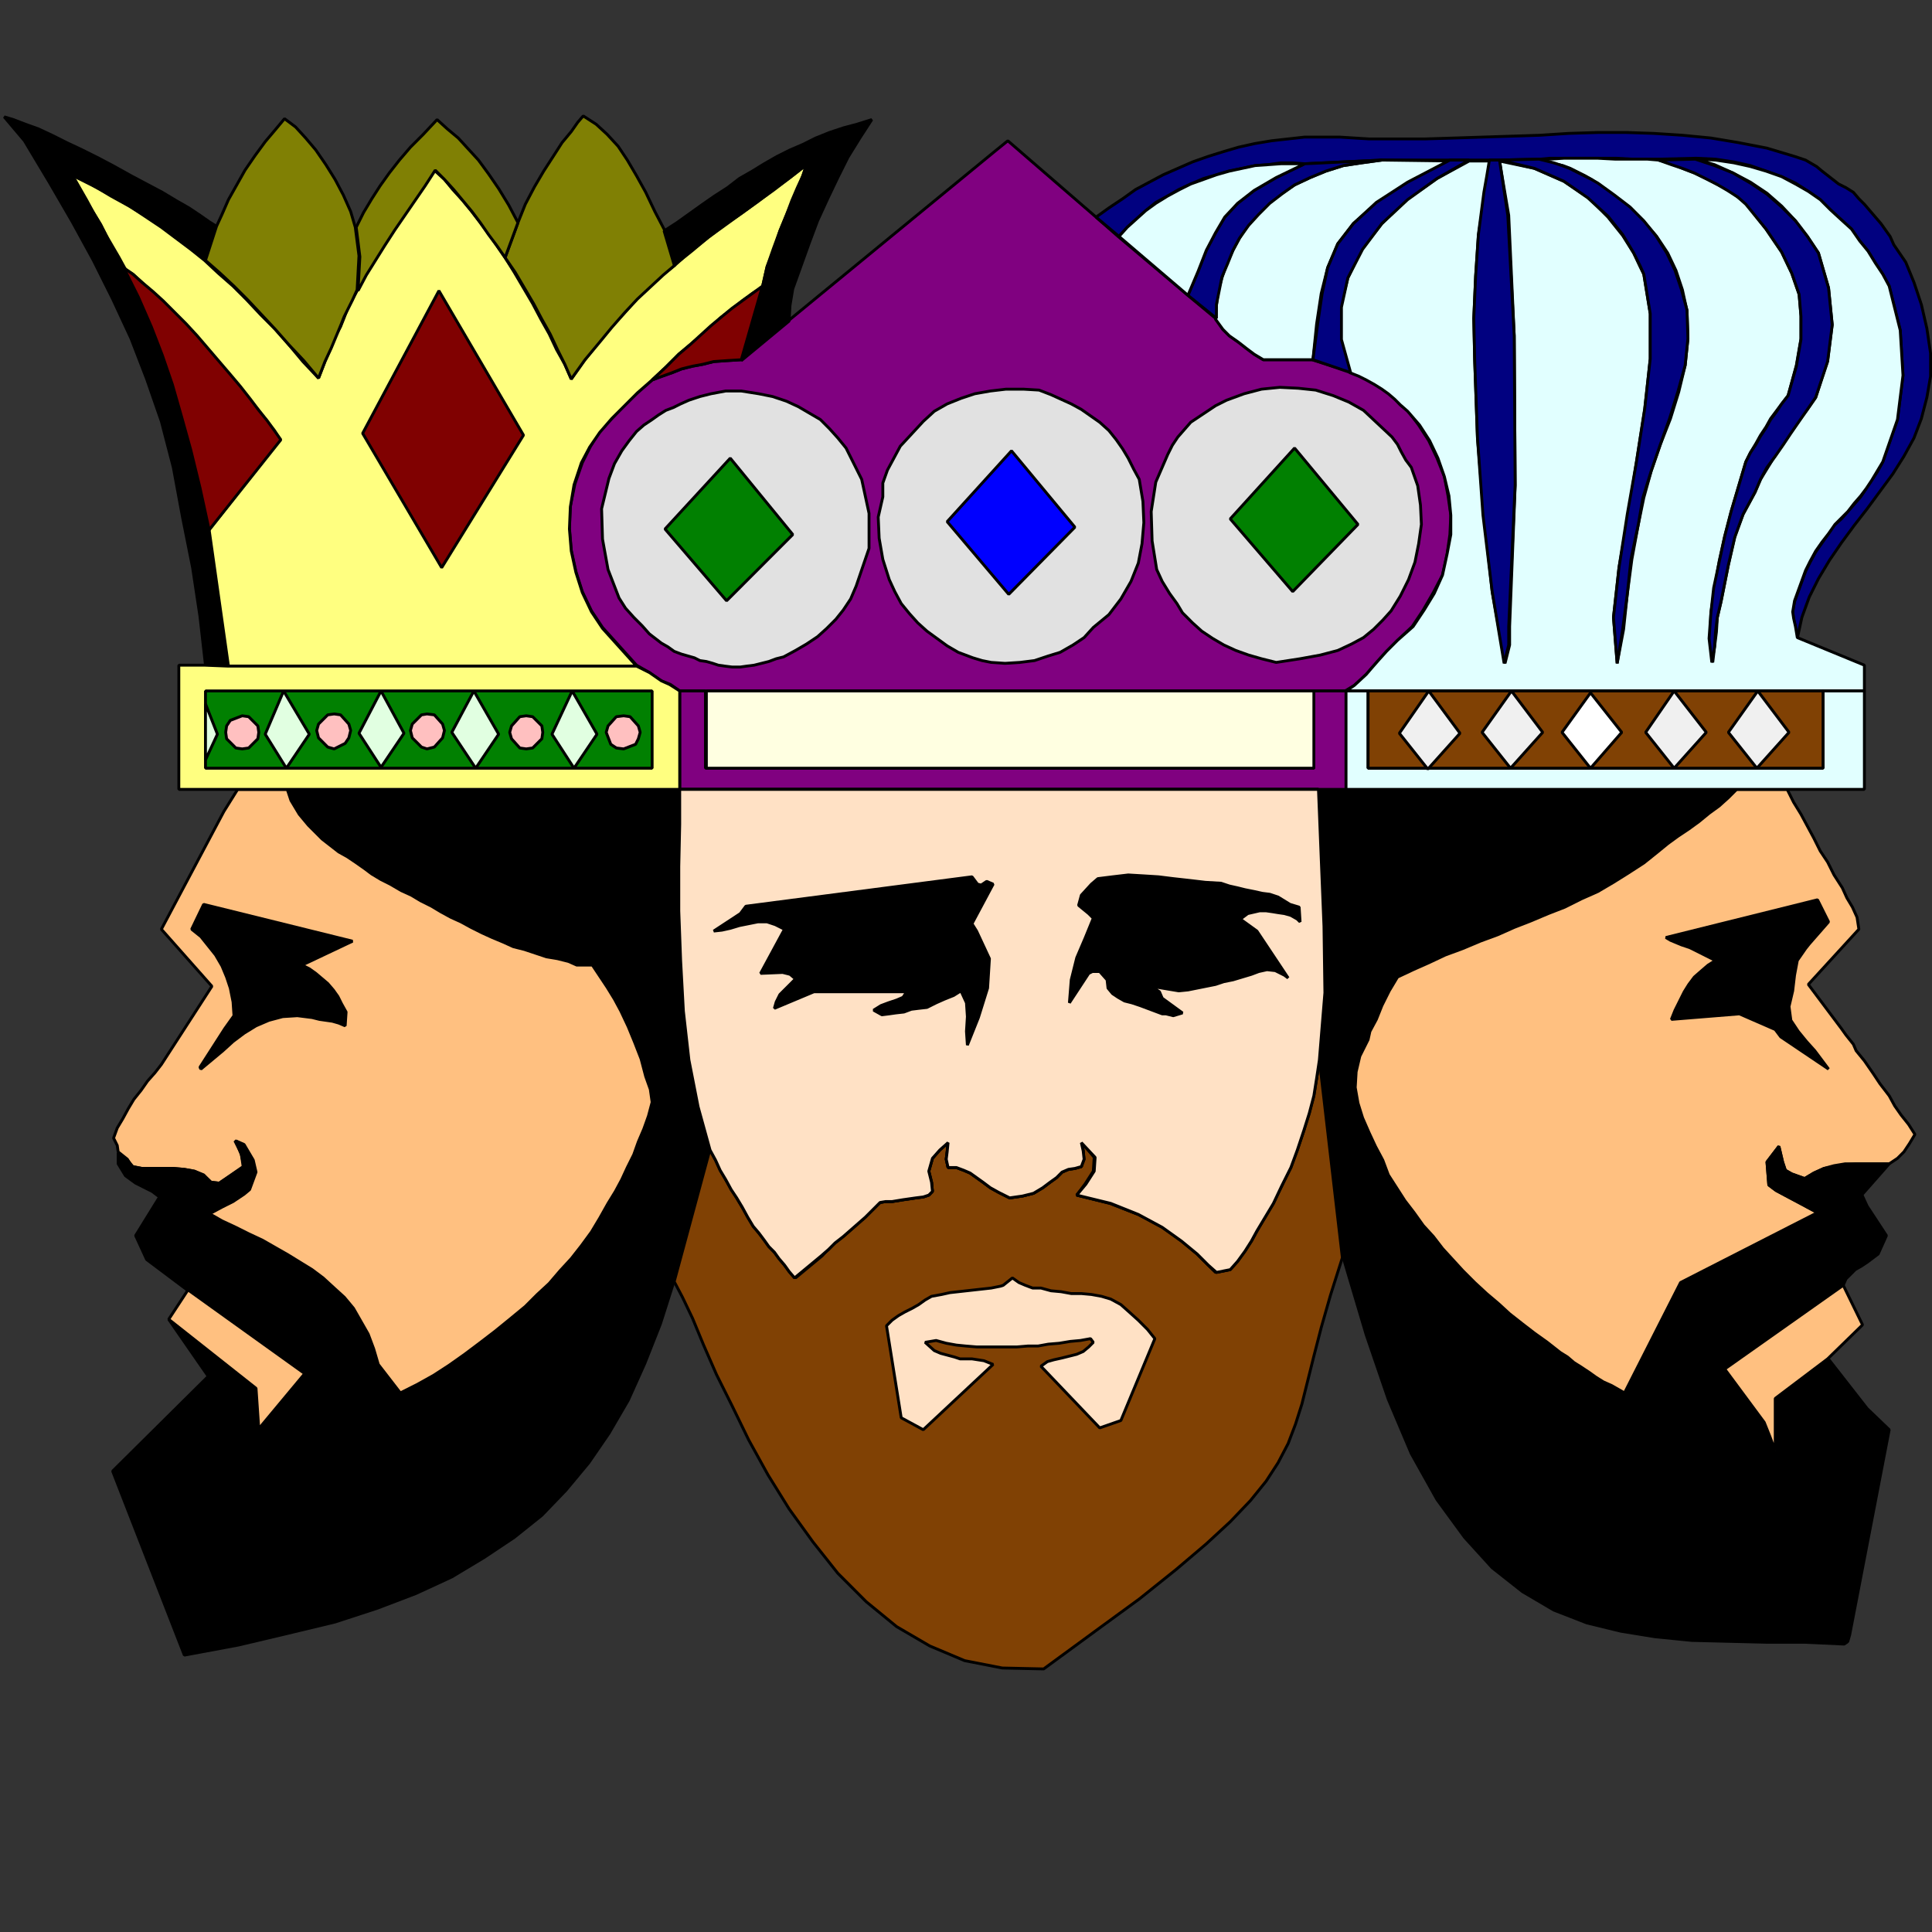 <?xml version="1.0" standalone="no"?>
<!DOCTYPE svg PUBLIC "-//W3C//DTD SVG 1.1//EN" "http://www.w3.org/Graphics/SVG/1.1/DTD/svg11.dtd">
<!--Generator: Xara Designer (www.xara.com), SVG filter version: 6.1.0.16-->
<svg stroke-width="0.501" stroke-linejoin="bevel" fill-rule="evenodd" xmlns:xlink="http://www.w3.org/1999/xlink" xmlns="http://www.w3.org/2000/svg" version="1.1" overflow="visible" width="720pt" height="720pt" viewBox="0 0 720 720">
 <rect x="0" y="0" width="720" height="720" fill="#333333" stroke="none"/>
 <defs>
	</defs>
 <g id="Document" fill="none" stroke="black" font-family="Times New Roman" font-size="16" transform="scale(1 -1)">
  <g id="Spread" transform="translate(0 -720)">
   <g id="Layer 1">
    <path d="M 408.467,639.084 L 375.585,667.54 L 370.104,663.086 L 294.068,600.682 L 276.258,585.939 L 270.777,585.596 L 265.984,585.253 L 261.873,584.225 L 258.105,583.539 L 253.994,582.512 L 250.569,581.139 L 246.46,579.769 L 243.033,578.396 L 237.897,573.939 L 232.759,569.139 L 227.964,563.996 L 223.512,559.196 L 220.087,553.71 L 217.003,547.54 L 214.262,539.651 L 212.551,531.424 L 212.208,523.194 L 212.894,514.965 L 214.605,507.079 L 217.003,499.538 L 220.43,492.336 L 224.539,486.165 L 237.211,472.106 L 242.006,469.366 L 246.46,466.279 L 249.885,464.906 L 253.31,462.506 L 501.286,462.506 L 504.711,464.563 L 509.163,468.679 L 511.217,471.079 L 513.617,473.82 L 516.698,477.249 L 520.807,481.365 L 526.289,486.508 L 530.4,492.679 L 534.165,499.195 L 537.59,505.708 L 539.304,513.594 L 540.331,520.794 L 540.674,527.994 L 539.647,535.194 L 538.276,542.394 L 535.536,549.253 L 532.454,555.767 L 528.686,561.596 L 524.575,567.082 L 521.837,569.139 L 519.78,571.539 L 517.382,573.596 L 514.985,575.31 L 512.244,577.026 L 509.163,578.739 L 506.422,580.112 L 502.997,581.482 L 488.955,585.939 L 470.802,585.939 L 467.377,587.996 L 464.636,590.053 L 461.554,592.455 L 458.13,594.855 L 455.732,597.255 L 452.991,601.368 L 442.717,609.941 L 416.687,631.884 L 408.467,639.084 Z" stroke="#000000" fill="#800180" stroke-width="1.068" stroke-linejoin="miter" marker-start="none" marker-end="none" stroke-miterlimit="79.84"/>
    <path d="M 59.45,273.929 L 50.544,259.53 L 54.655,250.614 L 69.724,239.3 L 113.567,208.098 L 96.441,187.526 L 95.414,202.612 L 62.875,228.328 L 77.604,207.069 L 41.981,171.753 L 68.697,103.182 L 88.905,106.952 L 107.742,111.409 L 124.868,115.525 L 140.624,120.668 L 155.01,126.154 L 168.368,132.324 L 180.356,139.524 L 191.657,147.07 L 201.934,155.297 L 210.84,164.556 L 219.401,174.84 L 226.936,185.812 L 234.129,198.155 L 240.295,211.871 L 246.117,226.614 L 251.253,242.73 L 264.611,291.759 L 260.159,307.874 L 256.734,325.017 L 254.68,343.531 L 253.653,362.046 L 252.966,380.56 L 252.966,397.362 L 253.31,412.791 L 253.31,425.818 L 107.058,425.818 L 108.429,421.705 L 111.51,416.562 L 114.937,412.448 L 117.676,410.048 L 120.416,407.305 L 123.5,404.905 L 126.239,402.505 L 129.32,400.791 L 132.404,398.732 L 135.829,396.675 L 138.57,394.619 L 141.995,392.219 L 145.419,390.505 L 149.53,388.105 L 153.298,386.389 L 157.066,384.332 L 160.832,382.276 L 164.257,380.219 L 168.025,378.16 L 171.792,376.446 L 175.56,374.389 L 179.669,372.333 L 183.437,370.619 L 187.548,369.246 L 191.316,367.533 L 195.425,366.16 L 199.536,364.79 L 203.647,363.76 L 207.756,362.73 L 211.867,362.046 L 214.949,360.333 L 220.43,360.333 L 223.168,356.219 L 225.909,352.103 L 228.991,347.644 L 231.388,343.187 L 234.129,337.36 L 236.527,331.531 L 238.924,325.361 L 240.638,318.845 L 242.349,314.045 L 243.033,309.245 L 241.665,304.445 L 239.951,299.643 L 237.897,294.502 L 236.183,289.702 L 233.786,285.243 L 231.732,280.443 L 229.334,275.986 L 226.593,271.529 L 223.512,266.043 L 220.087,260.9 L 216.662,256.1 L 212.894,251.3 L 208.783,246.5 L 204.672,242.043 L 200.22,237.584 L 195.768,233.471 L 189.946,228.671 L 184.464,224.214 L 178.642,219.755 L 173.163,215.298 L 167.341,211.528 L 161.518,207.755 L 155.353,204.326 L 149.187,201.242 L 140.967,211.871 L 139.254,217.698 L 137.199,222.841 L 134.459,227.984 L 131.72,232.441 L 128.293,236.557 L 124.868,240.327 L 120.76,243.757 L 116.305,246.843 L 111.853,249.584 L 107.401,252.67 L 102.606,255.414 L 97.811,257.814 L 93.016,260.216 L 87.878,262.614 L 83.083,265.013 L 77.944,267.757 L 68.356,268.786 L 59.45,273.929 Z" stroke="#000000" fill="#000000" stroke-width="1.068" stroke-linejoin="miter" marker-start="none" marker-end="none" stroke-miterlimit="79.84"/>
    <path d="M 500.599,251.3 L 509.163,222.498 L 517.382,198.498 L 525.945,178.269 L 535.536,161.126 L 545.81,147.07 L 556.087,135.754 L 567.39,126.838 L 579.035,119.981 L 591.364,115.181 L 604.038,112.095 L 616.71,110.038 L 630.411,108.665 L 644.112,108.325 L 658.155,107.981 L 672.54,107.981 L 687.266,107.295 L 688.293,107.981 L 688.637,108.325 L 689.323,110.725 L 704.049,187.183 L 695.829,195.069 L 681.103,213.928 L 661.579,199.185 L 661.579,179.642 L 659.523,185.126 L 657.468,190.269 L 642.742,210.155 L 686.925,241.014 L 687.953,243.414 L 691.377,246.843 L 693.775,248.214 L 695.829,249.584 L 699.94,252.67 L 703.022,259.53 L 695.829,270.5 L 693.775,274.959 L 677.335,268.1 L 626.3,242.387 L 605.408,201.242 L 600.613,203.642 L 597.532,205.355 L 594.791,207.069 L 592.393,208.785 L 589.309,210.498 L 586.569,212.555 L 584.173,214.612 L 581.433,216.328 L 576.637,220.098 L 571.842,223.528 L 567.39,226.957 L 562.593,230.728 L 558.484,234.155 L 554.03,238.271 L 549.578,242.387 L 545.126,246.843 L 541.358,250.957 L 537.933,255.07 L 534.165,259.186 L 530.4,263.643 L 526.973,268.1 L 523.548,272.559 L 520.464,277.359 L 517.382,282.5 L 515.328,287.645 L 512.587,292.788 L 510.19,297.929 L 507.792,303.758 L 506.081,308.902 L 505.054,314.729 L 505.397,320.561 L 506.765,326.731 L 509.849,332.901 L 510.533,335.644 L 512.93,340.104 L 514.985,345.244 L 517.726,350.731 L 520.807,355.876 L 526.632,358.96 L 532.795,361.703 L 538.963,364.446 L 545.126,366.846 L 551.635,369.246 L 558.141,371.646 L 564.306,374.389 L 570.472,376.789 L 576.981,379.533 L 583.144,381.932 L 589.309,385.019 L 595.475,387.762 L 601.297,391.189 L 606.779,394.619 L 612.258,398.389 L 617.396,402.505 L 621.505,405.591 L 625.273,408.332 L 629.381,411.075 L 633.149,413.818 L 636.917,416.905 L 640.685,419.648 L 644.112,422.734 L 646.851,425.818 L 491.352,425.818 L 492.723,400.105 L 493.75,374.733 L 493.75,350.047 L 492.039,325.361 L 500.599,251.3 Z" stroke="#000000" fill="#000000" stroke-width="1.068" stroke-linejoin="miter" marker-start="none" marker-end="none" stroke-miterlimit="79.84"/>
    <path d="M 669.799,482.049 L 671.51,489.936 L 674.251,497.479 L 677.678,504.335 L 681.787,511.195 L 686.239,517.708 L 691.034,524.222 L 695.829,530.394 L 700.624,536.908 L 705.42,543.424 L 709.531,549.94 L 713.296,556.794 L 716.037,563.996 L 718.091,571.88 L 719.464,579.769 L 719.464,588.339 L 718.091,597.598 L 716.037,606.511 L 713.296,614.741 L 710.215,622.284 L 705.763,628.798 L 704.392,631.884 L 702.681,634.284 L 700.968,636.684 L 698.913,639.084 L 696.856,641.484 L 694.802,643.884 L 692.748,645.94 L 690.693,648.34 L 687.953,650.054 L 685.212,651.427 L 682.13,653.827 L 679.046,656.227 L 676.992,657.943 L 672.883,660.343 L 670.826,661.029 L 668.772,661.713 L 658.495,664.799 L 647.88,666.856 L 637.604,668.57 L 626.986,669.599 L 616.366,670.283 L 606.092,670.626 L 595.475,670.626 L 584.514,670.283 L 573.897,669.599 L 563.279,669.256 L 552.662,668.913 L 542.044,668.57 L 531.084,668.227 L 510.19,668.227 L 499.229,668.913 L 486.214,668.913 L 480.051,668.227 L 473.883,667.54 L 467.72,666.513 L 461.554,665.143 L 455.732,663.427 L 450.253,661.713 L 444.428,659.656 L 438.949,657.256 L 433.47,654.856 L 428.332,652.113 L 423.193,649.37 L 418.398,645.94 L 413.26,642.513 L 408.467,639.084 L 417.028,631.884 L 420.109,635.311 L 423.534,638.397 L 426.961,641.484 L 430.729,644.57 L 435.181,646.97 L 439.292,649.37 L 443.744,651.427 L 448.539,653.484 L 453.335,654.856 L 457.787,656.227 L 462.925,657.256 L 467.72,658.286 L 472.515,658.627 L 477.31,659.313 L 481.762,659.313 L 486.214,658.97 L 514.985,660.343 L 558.827,660.343 L 573.897,660.686 L 577.665,661.029 L 602.327,661.029 L 608.49,660.686 L 618.08,660.686 L 632.125,661.029 L 639.317,660.686 L 646.164,659.656 L 652.332,658.286 L 658.155,656.227 L 663.977,654.17 L 669.115,651.77 L 673.91,648.684 L 678.362,645.6 L 682.13,641.827 L 686.239,638.054 L 690.007,634.625 L 693.089,630.17 L 696.172,626.398 L 698.913,621.941 L 701.652,617.825 L 704.049,613.368 L 708.16,596.912 L 709.187,580.112 L 707.133,563.653 L 701.652,547.88 L 699.597,544.11 L 697.543,541.024 L 695.488,537.937 L 693.432,534.851 L 691.034,532.11 L 688.637,529.367 L 686.239,526.624 L 683.498,524.222 L 681.446,521.138 L 679.046,517.708 L 676.649,514.281 L 674.594,510.508 L 672.883,507.079 L 671.51,503.308 L 670.142,499.538 L 668.772,495.765 L 668.086,491.992 L 668.429,489.249 L 669.115,486.508 L 669.799,482.049 Z" stroke="#000000" fill="#010180" stroke-width="1.068" stroke-linejoin="miter" marker-start="none" marker-end="none" stroke-miterlimit="79.84"/>
    <path d="M 237.211,471.763 L 224.539,485.822 L 220.43,491.992 L 217.003,499.195 L 214.605,506.735 L 212.894,514.624 L 212.208,522.851 L 212.551,531.081 L 213.921,539.308 L 216.662,547.54 L 219.744,553.367 L 223.512,558.853 L 227.964,563.996 L 237.554,573.596 L 243.033,578.396 L 248.171,583.196 L 252.966,587.996 L 257.078,591.425 L 261.186,594.855 L 264.954,598.282 L 268.722,601.712 L 272.831,604.795 L 276.599,607.882 L 280.367,610.625 L 284.135,613.027 L 285.848,620.568 L 288.246,627.427 L 290.643,633.941 L 293.041,639.77 L 295.095,645.256 L 297.15,650.054 L 299.207,654.513 L 300.575,658.627 L 294.411,653.827 L 288.246,649.37 L 282.424,644.913 L 276.258,640.454 L 270.093,636.341 L 263.927,631.541 L 257.762,626.741 L 251.596,621.254 L 246.801,617.482 L 242.006,613.027 L 237.211,608.568 L 232.759,603.425 L 227.623,597.939 L 222.825,592.112 L 217.687,585.596 L 212.894,578.739 L 210.497,584.225 L 207.413,589.709 L 204.672,595.539 L 201.59,601.025 L 198.509,606.855 L 195.084,612.684 L 191.657,618.511 L 188.232,623.998 L 185.151,628.454 L 182.069,632.911 L 178.985,637.027 L 175.56,641.484 L 172.476,645.256 L 168.711,649.37 L 165.627,653.14 L 161.859,656.57 L 158.091,651.084 L 154.323,645.6 L 150.558,639.77 L 146.446,634.284 L 143.022,628.798 L 139.597,622.968 L 135.829,617.482 L 133.088,611.655 L 131.377,608.568 L 129.664,605.482 L 128.293,601.712 L 126.925,598.282 L 124.868,594.512 L 123.157,590.053 L 121.1,585.253 L 118.705,579.082 L 112.881,585.253 L 107.742,591.425 L 102.606,597.255 L 97.125,602.739 L 91.986,608.225 L 86.851,613.368 L 81.371,618.168 L 76.233,622.968 L 71.095,627.084 L 65.616,631.197 L 60.137,635.311 L 53.969,639.427 L 47.806,643.54 L 41.297,647.313 L 34.104,651.084 L 26.571,654.856 L 29.309,650.054 L 32.05,645.256 L 34.791,640.797 L 37.186,636.684 L 39.586,632.227 L 41.638,627.77 L 44.038,623.998 L 46.092,619.882 L 49.517,617.825 L 52.941,614.741 L 56.709,611.311 L 60.821,607.539 L 64.929,603.425 L 69.04,598.968 L 73.152,594.855 L 77.26,590.053 L 81.371,585.253 L 85.48,580.455 L 89.591,575.653 L 93.016,571.196 L 96.441,567.082 L 99.522,562.967 L 102.263,559.539 L 104.318,556.11 L 77.604,522.165 L 84.796,471.763 L 237.211,471.763 Z" stroke="#000000" fill="#ffff80" stroke-width="1.068" stroke-linejoin="miter" marker-start="none" marker-end="none" stroke-miterlimit="79.84"/>
    <path d="M 251.253,242.387 L 254.337,236.557 L 258.105,228.671 L 262.216,218.728 L 267.011,207.755 L 272.831,196.099 L 278.999,183.412 L 286.192,170.383 L 294.068,157.697 L 302.972,145.354 L 312.222,133.697 L 322.839,123.068 L 334.14,113.811 L 346.471,106.609 L 359.486,101.125 L 373.529,98.382 L 388.944,98.038 L 408.124,112.095 L 424.564,124.095 L 438.265,135.067 L 449.567,144.667 L 458.473,152.897 L 466.006,160.783 L 471.831,167.983 L 476.283,174.84 L 480.051,182.04 L 482.789,189.239 L 485.187,196.785 L 487.241,205.012 L 489.639,214.612 L 492.38,225.241 L 495.804,237.241 L 500.259,251.3 L 491.696,325.017 L 490.666,318.158 L 489.298,311.645 L 487.584,305.131 L 485.873,298.615 L 483.476,291.759 L 480.735,284.9 L 477.651,278.043 L 474.226,271.529 L 472.172,268.443 L 470.458,265.013 L 468.404,261.243 L 466.35,257.473 L 463.609,253.7 L 461.211,250.27 L 458.13,246.843 L 452.991,245.814 L 445.799,253.014 L 440.317,257.814 L 433.127,262.957 L 424.221,267.413 L 413.603,271.529 L 401.272,274.616 L 404.356,278.729 L 407.438,283.529 L 407.781,288.672 L 402.986,294.502 L 403.67,291.415 L 403.67,287.986 L 402.986,285.243 L 400.588,284.559 L 398.191,284.216 L 395.793,283.186 L 393.736,281.129 L 391.341,279.416 L 388.6,277.359 L 385.176,275.302 L 381.064,274.273 L 376.269,273.586 L 372.161,275.645 L 369.077,277.359 L 366.338,279.416 L 363.938,281.129 L 361.541,282.843 L 359.146,283.872 L 356.405,284.9 L 353.321,284.9 L 352.637,287.986 L 352.98,290.729 L 353.321,294.159 L 350.239,291.759 L 347.499,288.329 L 346.131,283.529 L 347.155,279.416 L 347.499,275.986 L 346.131,274.616 L 344.074,273.929 L 341.335,273.586 L 339.279,273.243 L 336.881,272.9 L 334.827,272.559 L 332.429,272.216 L 330.032,272.216 L 327.977,271.873 L 325.237,269.473 L 322.496,266.729 L 319.755,264.329 L 317.017,261.93 L 314.276,259.53 L 311.194,257.13 L 308.797,254.73 L 306.397,251.984 L 296.466,243.757 L 294.411,246.157 L 292.355,248.557 L 290.3,251.3 L 288.587,253.357 L 286.532,255.757 L 284.819,258.157 L 282.767,260.557 L 280.71,263.3 L 278.999,266.729 L 276.599,270.157 L 274.545,273.586 L 272.831,276.672 L 270.436,280.443 L 268.722,283.872 L 266.668,287.986 L 264.611,291.759 L 251.253,242.387 Z" stroke="#000000" fill="#804104" stroke-width="1.068" stroke-linejoin="miter" marker-start="none" marker-end="none" stroke-miterlimit="79.84"/>
    <path d="M 253.31,425.818 L 501.629,425.818 L 501.629,462.506 L 489.639,462.506 L 489.639,433.707 L 262.9,433.707 L 262.9,462.506 L 253.31,462.506 L 253.31,425.818 Z" stroke="#000000" fill="#800180" stroke-width="1.068" stroke-linejoin="miter" marker-start="none" marker-end="none" stroke-miterlimit="79.84"/>
    <path d="M 253.31,425.818 L 253.31,412.791 L 252.966,397.019 L 252.966,380.56 L 253.653,362.046 L 254.68,343.187 L 256.734,325.017 L 260.159,307.531 L 264.611,291.415 L 266.668,287.645 L 268.379,283.872 L 270.436,280.443 L 272.49,276.672 L 274.545,273.586 L 276.599,270.157 L 278.656,266.386 L 280.71,262.957 L 282.767,260.557 L 284.819,257.814 L 286.532,255.414 L 288.587,253.357 L 290.3,250.957 L 292.355,248.557 L 294.068,246.157 L 296.123,243.757 L 306.056,251.984 L 308.797,254.386 L 311.194,256.786 L 314.276,259.186 L 317.017,261.586 L 319.755,263.986 L 322.496,266.386 L 327.977,271.873 L 330.032,272.216 L 332.429,272.216 L 334.484,272.559 L 336.538,272.9 L 338.936,273.243 L 341.335,273.586 L 344.074,273.929 L 346.131,274.616 L 347.499,275.986 L 347.155,279.416 L 346.131,283.529 L 347.499,288.329 L 350.239,291.415 L 353.321,294.159 L 356.405,295.529 L 353.321,294.159 L 352.98,290.729 L 352.637,287.986 L 353.321,284.9 L 356.405,284.9 L 359.146,283.872 L 361.541,282.843 L 363.938,281.129 L 366.338,279.416 L 369.077,277.359 L 372.161,275.645 L 376.269,273.586 L 381.064,274.273 L 385.176,275.302 L 388.6,277.359 L 391.341,279.416 L 393.736,281.129 L 395.793,283.186 L 398.191,284.216 L 400.588,284.559 L 402.986,285.243 L 404.013,287.986 L 403.67,291.072 L 402.986,294.159 L 408.124,288.672 L 407.781,283.529 L 404.699,278.729 L 401.272,274.616 L 413.946,271.529 L 424.221,267.413 L 433.127,262.614 L 440.317,257.473 L 446.142,252.67 L 450.253,248.557 L 453.335,245.814 L 458.473,246.843 L 461.211,249.927 L 463.952,253.7 L 466.35,257.473 L 468.404,261.243 L 470.458,264.67 L 472.515,268.1 L 474.569,271.529 L 477.651,278.043 L 481.078,284.9 L 483.476,291.415 L 485.873,298.615 L 487.928,305.131 L 489.639,311.645 L 490.666,318.158 L 491.696,325.017 L 493.75,350.047 L 493.407,374.733 L 492.38,400.105 L 491.352,425.818 L 253.31,425.818 Z" stroke="#000000" fill="#ffffff" stroke-width="1.068" stroke-linejoin="miter" marker-start="none" marker-end="none" stroke-miterlimit="79.84"/>
    <path d="M 353.321,294.159 L 352.98,290.729 L 352.637,287.986 L 353.321,284.9 L 356.405,284.9 L 359.146,283.872 L 361.541,282.843 L 363.938,281.129 L 366.338,279.416 L 369.077,277.359 L 372.161,275.645 L 376.269,273.586 L 381.064,274.273 L 385.176,275.302 L 388.6,277.359 L 391.341,279.416 L 393.736,281.129 L 395.793,283.186 L 398.191,284.216 L 400.588,284.559 L 402.986,285.243 L 404.013,287.986 L 403.67,291.072 L 402.986,294.159 L 408.124,288.672 L 407.781,283.529 L 404.699,278.729 L 401.272,274.616 L 413.946,271.529 L 424.221,267.413 L 433.127,262.614 L 440.317,257.473 L 446.142,252.67 L 450.253,248.557 L 453.335,245.814 L 458.473,246.843 L 461.211,249.927 L 463.952,253.7 L 466.35,257.473 L 468.404,261.243 L 470.458,264.67 L 472.515,268.1 L 474.569,271.529 L 477.651,278.043 L 481.078,284.9 L 483.476,291.415 L 485.873,298.615 L 487.928,305.131 L 489.639,311.645 L 490.666,318.158 L 491.696,325.017 L 493.75,350.047 L 493.407,374.733 L 492.38,400.105 L 491.352,425.818 L 253.31,425.818 L 253.31,412.791 L 252.966,397.019 L 252.966,380.56 L 253.653,362.046 L 254.68,343.187 L 256.734,325.017 L 260.159,307.531 L 264.611,291.415 L 266.668,287.645 L 268.379,283.872 L 270.436,280.443 L 272.49,276.672 L 274.545,273.586 L 276.599,270.157 L 278.656,266.386 L 280.71,262.957 L 282.767,260.557 L 284.819,257.814 L 286.532,255.414 L 288.587,253.357 L 290.3,250.957 L 292.355,248.557 L 294.068,246.157 L 296.123,243.757 L 306.056,251.984 L 308.797,254.386 L 311.194,256.786 L 314.276,259.186 L 317.017,261.586 L 319.755,263.986 L 322.496,266.386 L 327.977,271.873 L 330.032,272.216 L 332.429,272.216 L 334.484,272.559 L 336.538,272.9 L 338.936,273.243 L 341.335,273.586 L 344.074,273.929 L 346.131,274.616 L 347.499,275.986 L 347.155,279.416 L 346.131,283.529 L 347.499,288.329 L 350.239,291.415 L 353.321,294.159 Z" stroke="#000000" fill="#ffe1c5" stroke-width="1.068" stroke-linejoin="miter" marker-start="none" marker-end="none" stroke-miterlimit="79.84"/>
    <path d="M 489.639,462.506 L 263.243,462.506 L 263.243,433.707 L 489.639,433.707 L 489.639,462.506 Z" stroke="#000000" fill="#ffffe1" stroke-width="1.068" stroke-linejoin="miter" marker-start="none" marker-end="none" stroke-miterlimit="79.84"/>
    <path d="M 704.049,286.272 L 707.133,288.329 L 709.531,290.729 L 711.585,293.815 L 713.639,297.243 L 711.244,301.015 L 708.503,304.445 L 706.106,307.874 L 704.049,311.645 L 700.624,316.101 L 697.886,320.217 L 694.802,324.674 L 691.721,328.445 L 690.693,330.844 L 687.953,334.274 L 686.239,336.674 L 673.91,353.133 L 692.748,373.703 L 692.061,378.16 L 690.35,381.932 L 688.293,385.362 L 686.582,389.132 L 683.498,393.932 L 681.103,398.732 L 678.362,402.848 L 675.965,407.648 L 673.567,412.105 L 671.17,416.562 L 668.429,421.021 L 666.031,425.818 L 647.194,425.818 L 644.112,422.734 L 640.685,419.648 L 636.917,416.905 L 633.149,413.818 L 629.381,411.075 L 625.273,408.332 L 621.505,405.591 L 617.737,402.505 L 612.599,398.389 L 606.779,394.619 L 601.297,391.189 L 595.475,387.762 L 589.309,385.019 L 583.144,381.932 L 576.981,379.533 L 570.472,376.789 L 564.306,374.389 L 558.141,371.646 L 551.635,369.246 L 545.126,366.503 L 538.62,364.103 L 532.795,361.36 L 526.632,358.617 L 520.807,355.876 L 517.726,350.731 L 514.985,345.244 L 512.93,340.104 L 510.533,335.644 L 509.849,332.558 L 506.765,326.388 L 505.397,320.561 L 505.054,314.729 L 506.081,308.902 L 507.792,303.415 L 510.19,297.929 L 512.587,292.788 L 515.328,287.645 L 517.382,282.156 L 520.464,277.359 L 523.548,272.559 L 526.973,268.1 L 530.4,263.3 L 534.165,259.186 L 537.59,254.73 L 541.358,250.614 L 545.126,246.5 L 549.578,242.043 L 554.03,237.927 L 558.484,234.155 L 562.593,230.384 L 567.39,226.614 L 571.842,223.185 L 576.637,219.755 L 581.433,215.985 L 584.173,214.271 L 586.569,212.214 L 589.309,210.498 L 592.393,208.442 L 594.791,206.728 L 597.532,205.012 L 600.613,203.642 L 605.408,200.898 L 626.3,242.043 L 677.335,268.1 L 667.059,273.586 L 661.923,276.329 L 659.182,278.386 L 658.495,286.959 L 662.947,292.788 L 664.32,286.959 L 665.347,283.872 L 667.745,282.5 L 672.54,280.786 L 675.965,282.843 L 679.73,284.559 L 683.498,285.586 L 687.609,286.272 L 704.049,286.272 Z" stroke="#000000" fill="#ffc080" stroke-width="1.068" stroke-linejoin="miter" marker-start="none" marker-end="none" stroke-miterlimit="79.84"/>
    <path d="M 44.038,290.729 L 47.462,287.986 L 49.174,285.243 L 52.941,284.559 L 64.589,284.559 L 68.697,284.216 L 72.465,283.529 L 75.547,282.156 L 78.631,279.416 L 81.712,279.072 L 90.619,285.243 L 89.935,290.045 L 87.535,294.845 L 90.619,293.472 L 94.043,287.986 L 95.07,283.186 L 92.673,276.672 L 90.619,274.959 L 86.507,272.216 L 82.399,270.157 L 77.944,267.757 L 82.739,265.013 L 87.878,262.614 L 92.673,260.216 L 97.811,257.814 L 102.606,255.07 L 107.401,252.327 L 111.853,249.584 L 116.305,246.843 L 120.416,243.757 L 124.525,239.984 L 128.293,236.557 L 131.72,232.441 L 134.459,227.644 L 137.199,222.841 L 139.254,217.355 L 140.967,211.528 L 149.187,200.898 L 155.353,203.985 L 161.518,207.412 L 167.341,211.185 L 173.163,215.298 L 178.642,219.412 L 184.464,223.871 L 189.946,228.328 L 195.768,233.128 L 200.22,237.584 L 204.672,241.7 L 208.783,246.5 L 212.894,250.957 L 216.662,255.757 L 220.43,260.9 L 223.512,266.043 L 226.593,271.529 L 229.334,275.986 L 231.732,280.443 L 233.786,284.9 L 236.183,289.702 L 237.897,294.502 L 239.951,299.302 L 241.665,304.102 L 243.033,309.245 L 242.349,314.045 L 240.638,318.845 L 238.924,325.361 L 236.527,331.531 L 234.129,337.36 L 231.388,343.187 L 228.991,347.644 L 226.25,352.103 L 223.512,356.219 L 220.771,360.333 L 214.949,360.333 L 211.867,361.703 L 207.756,362.73 L 203.647,363.417 L 199.536,364.79 L 195.425,366.16 L 191.316,367.19 L 187.548,368.903 L 183.437,370.619 L 179.669,372.333 L 175.56,374.389 L 171.792,376.446 L 168.025,378.16 L 164.257,380.219 L 160.832,382.276 L 156.723,384.332 L 153.298,386.389 L 149.53,388.105 L 145.419,390.505 L 141.995,392.219 L 138.57,394.275 L 135.829,396.332 L 132.404,398.732 L 129.32,400.791 L 126.239,402.505 L 123.157,404.905 L 120.073,407.305 L 114.937,412.448 L 111.51,416.562 L 108.429,421.705 L 107.058,425.818 L 88.564,425.818 L 83.426,417.591 L 60.137,373.703 L 78.971,352.447 L 60.137,323.304 L 57.737,320.217 L 54.998,317.131 L 52.601,313.702 L 49.86,310.274 L 47.806,306.845 L 45.749,303.072 L 43.694,299.643 L 42.324,295.872 L 43.694,293.129 L 44.038,290.729 Z" stroke="#000000" fill="#ffc080" stroke-width="1.068" stroke-linejoin="miter" marker-start="none" marker-end="none" stroke-miterlimit="79.84"/>
    <path d="M 694.802,462.506 L 694.802,472.106 L 669.799,482.393 L 669.115,486.508 L 668.429,489.592 L 668.086,491.992 L 668.772,496.108 L 670.142,499.881 L 671.51,503.651 L 672.883,507.422 L 674.594,510.851 L 676.649,514.624 L 679.046,518.051 L 681.446,521.138 L 683.841,524.565 L 688.637,529.367 L 691.034,532.453 L 693.432,535.194 L 695.488,537.937 L 697.543,541.024 L 699.597,544.453 L 701.652,547.88 L 707.133,563.653 L 709.187,580.112 L 708.16,596.912 L 704.049,613.368 L 701.652,617.825 L 698.913,621.941 L 696.172,626.398 L 693.089,630.17 L 690.007,634.625 L 686.239,638.054 L 682.13,641.827 L 678.362,645.6 L 673.91,648.684 L 669.115,651.427 L 663.977,654.17 L 658.155,656.227 L 652.332,657.943 L 646.164,659.313 L 639.317,660.343 L 632.125,660.686 L 638.974,658.627 L 645.824,655.54 L 652.332,652.113 L 658.495,647.997 L 663.977,643.2 L 669.115,637.711 L 673.567,631.884 L 677.678,625.711 L 681.446,612.684 L 682.814,598.968 L 681.103,585.596 L 676.649,571.88 L 673.567,567.423 L 670.483,563.31 L 667.402,558.853 L 664.663,554.737 L 661.579,550.28 L 658.839,545.824 L 656.1,541.367 L 654.044,536.567 L 649.592,528.337 L 646.508,520.108 L 644.112,509.479 L 641.372,495.765 L 640.001,489.936 L 639.658,484.452 L 638.974,478.965 L 638.288,473.136 L 637.261,482.049 L 637.604,491.649 L 638.974,500.908 L 640.685,510.851 L 642.742,520.108 L 645.14,529.367 L 647.88,538.624 L 650.619,547.88 L 652.332,551.31 L 654.387,554.737 L 656.1,557.823 L 658.155,560.91 L 659.866,563.996 L 661.923,566.739 L 663.977,569.48 L 666.375,572.566 L 669.456,583.882 L 671.17,593.825 L 671.17,602.396 L 670.483,610.284 L 667.745,618.168 L 663.977,626.054 L 658.155,634.625 L 650.619,644.227 L 647.537,646.627 L 643.769,649.37 L 639.658,651.427 L 635.89,653.484 L 631.438,655.54 L 626.986,657.256 L 622.875,658.97 L 618.08,660.343 L 613.971,660.686 L 601.984,660.686 L 595.475,661.029 L 582.801,661.029 L 577.321,660.686 L 573.554,660.343 L 576.294,659.656 L 579.376,658.97 L 582.46,658.286 L 585.201,657.256 L 587.939,655.884 L 590.68,654.513 L 593.077,653.14 L 595.475,651.427 L 601.64,646.97 L 607.463,642.513 L 612.599,637.37 L 617.396,631.884 L 621.505,625.711 L 624.589,619.198 L 626.986,611.998 L 628.697,604.111 L 629.041,593.825 L 628.014,583.882 L 625.616,573.939 L 622.534,563.996 L 618.766,554.394 L 615.342,544.453 L 612.599,534.51 L 610.547,524.565 L 608.147,511.538 L 606.435,498.508 L 605.065,485.479 L 602.667,472.793 L 601.297,489.936 L 603.351,508.451 L 606.779,528.337 L 609.86,547.88 L 612.942,567.423 L 614.999,586.282 L 614.999,603.082 L 612.599,617.825 L 611.231,620.568 L 608.833,625.711 L 604.722,632.227 L 599.243,639.084 L 592.05,646.284 L 582.801,652.454 L 571.842,657.256 L 558.827,659.999 L 562.252,639.77 L 564.306,594.855 L 564.65,538.964 L 562.593,486.508 L 562.593,479.649 L 560.882,472.793 L 556.087,499.538 L 553.003,527.994 L 550.607,556.794 L 549.578,585.596 L 549.237,601.368 L 549.921,616.798 L 550.948,632.227 L 553.346,647.997 L 554.373,654.17 L 555.403,659.999 L 547.524,659.999 L 535.536,653.484 L 524.232,645.6 L 514.985,636.684 L 507.449,627.084 L 502.313,616.455 L 499.572,605.482 L 499.572,593.825 L 502.997,581.139 L 506.422,579.769 L 509.163,578.396 L 512.244,576.682 L 514.985,574.966 L 517.382,573.253 L 519.78,571.196 L 521.837,569.139 L 524.575,566.739 L 529.027,561.596 L 532.795,555.767 L 535.879,549.253 L 538.276,542.394 L 539.988,535.194 L 540.674,527.994 L 540.674,520.794 L 539.304,513.594 L 537.59,505.708 L 534.509,498.852 L 530.741,492.679 L 526.632,486.508 L 520.807,481.365 L 516.698,477.249 L 513.617,473.82 L 511.217,471.079 L 509.163,468.679 L 504.711,464.563 L 501.629,462.506 L 694.802,462.506 Z" stroke="#000000" fill="#e1ffff" stroke-width="1.068" stroke-linejoin="miter" marker-start="none" marker-end="none" stroke-miterlimit="79.84"/>
    <path d="M 80.685,635.654 L 77.944,637.37 L 74.52,639.77 L 70.411,642.513 L 65.616,645.256 L 60.477,648.34 L 54.655,651.427 L 48.833,654.513 L 42.667,657.943 L 36.845,661.029 L 30.679,664.113 L 24.855,666.856 L 19.376,669.599 L 14.24,671.999 L 9.445,673.713 L 4.99,675.429 L 1.568,676.456 L 9.101,667.54 L 18.348,652.113 L 26.911,637.37 L 34.791,622.968 L 41.981,608.568 L 48.833,593.825 L 54.655,578.739 L 60.137,562.967 L 64.589,545.824 L 68.013,527.308 L 71.781,508.451 L 74.52,490.279 L 76.576,472.106 L 85.139,471.763 L 77.944,522.508 L 74.52,538.28 L 71.095,551.996 L 67.67,564.682 L 64.589,576.682 L 60.477,587.653 L 56.369,598.282 L 51.914,608.911 L 46.435,620.225 L 44.381,623.998 L 41.981,628.114 L 39.586,632.227 L 37.529,636.341 L 34.791,640.797 L 32.391,645.256 L 29.652,650.054 L 26.911,654.856 L 34.447,651.084 L 41.297,646.97 L 48.146,643.2 L 54.312,639.427 L 60.477,635.311 L 65.956,631.197 L 71.438,627.427 L 76.576,622.968 L 80.685,635.654 Z" stroke="#000000" fill="#000000" stroke-width="1.068" stroke-linejoin="miter" marker-start="none" marker-end="none" stroke-miterlimit="79.84"/>
    <path d="M 666.031,425.818 L 694.802,425.818 L 694.802,462.506 L 679.39,462.506 L 679.39,433.707 L 509.849,433.707 L 509.849,462.506 L 501.629,462.506 L 501.629,425.818 L 666.031,425.818 Z" stroke="#000000" fill="#e1ffff" stroke-width="1.068" stroke-linejoin="miter" marker-start="none" marker-end="none" stroke-miterlimit="79.84"/>
    <path d="M 631.781,660.686 L 618.08,660.343 L 622.875,658.627 L 626.986,657.256 L 631.438,655.54 L 635.549,653.484 L 639.658,651.427 L 643.769,649.027 L 647.537,646.627 L 650.619,643.884 L 658.155,634.625 L 663.977,626.054 L 667.745,618.168 L 670.483,610.284 L 671.17,602.052 L 671.17,593.482 L 669.456,583.539 L 666.375,572.566 L 663.977,569.48 L 661.923,566.396 L 659.866,563.653 L 658.155,560.567 L 656.1,557.48 L 654.387,554.394 L 652.332,551.31 L 650.619,547.88 L 647.88,538.624 L 645.14,529.367 L 642.742,520.108 L 640.685,510.508 L 638.631,500.908 L 637.604,491.649 L 636.917,482.049 L 637.945,473.136 L 638.974,478.965 L 639.317,484.452 L 640.001,489.936 L 641.372,495.765 L 644.112,509.479 L 646.508,519.765 L 649.592,528.337 L 654.044,536.567 L 656.1,541.367 L 658.495,545.824 L 661.579,549.94 L 664.663,554.394 L 667.402,558.51 L 670.483,562.967 L 673.567,567.423 L 676.649,571.88 L 681.103,585.253 L 682.814,598.968 L 681.446,612.684 L 677.678,625.711 L 673.567,631.884 L 669.115,637.711 L 663.977,642.857 L 658.495,647.656 L 652.332,651.77 L 645.824,655.54 L 638.974,658.286 L 631.781,660.686 Z" stroke="#000000" fill="#010180" stroke-width="1.068" stroke-linejoin="miter" marker-start="none" marker-end="none" stroke-miterlimit="79.84"/>
    <path d="M 573.554,660.686 L 558.827,660.343 L 571.842,657.256 L 582.801,652.454 L 591.707,646.284 L 599.243,639.427 L 604.722,632.568 L 608.833,625.711 L 611.231,620.911 L 612.599,617.825 L 614.999,603.082 L 614.999,586.282 L 612.942,567.766 L 609.86,547.88 L 606.435,528.337 L 603.351,508.451 L 601.297,489.936 L 602.667,472.793 L 604.722,485.479 L 606.435,498.508 L 607.806,511.538 L 610.547,524.565 L 612.258,534.51 L 615.342,544.453 L 618.766,554.394 L 622.191,563.996 L 625.273,573.939 L 628.014,583.882 L 629.041,593.825 L 628.697,604.455 L 626.643,611.998 L 624.246,619.198 L 621.162,625.711 L 617.053,632.227 L 612.599,637.711 L 607.463,642.857 L 601.64,647.313 L 595.475,651.77 L 593.077,653.14 L 590.336,654.513 L 587.596,655.884 L 584.857,657.256 L 582.117,658.286 L 579.035,659.313 L 576.294,659.999 L 573.554,660.686 Z" stroke="#000000" fill="#010180" stroke-width="1.068" stroke-linejoin="miter" marker-start="none" marker-end="none" stroke-miterlimit="79.84"/>
    <path d="M 558.827,660.343 L 555.059,660.343 L 554.03,654.17 L 553.003,648.34 L 550.948,632.568 L 549.921,617.141 L 549.237,601.368 L 549.578,585.596 L 550.607,556.794 L 552.662,527.994 L 556.087,499.538 L 560.539,472.793 L 562.252,479.649 L 562.252,486.508 L 564.65,539.308 L 564.306,594.855 L 561.909,639.77 L 558.827,660.343 Z" stroke="#000000" fill="#010180" stroke-width="1.068" stroke-linejoin="miter" marker-start="none" marker-end="none" stroke-miterlimit="79.84"/>
    <path d="M 76.233,472.106 L 66.643,472.106 L 66.643,425.818 L 253.31,425.818 L 253.31,462.506 L 249.542,464.906 L 246.46,466.279 L 242.006,469.366 L 237.211,471.763 L 84.796,471.763 L 76.233,472.106 Z" stroke="#000000" fill="#ffff80" stroke-width="1.068" stroke-linejoin="miter" marker-start="none" marker-end="none" stroke-miterlimit="79.84"/>
    <path d="M 679.39,462.506 L 509.849,462.506 L 509.849,433.707 L 679.39,433.707 L 679.39,462.506 Z" stroke="#000000" fill="#804104" stroke-width="1.068" stroke-linejoin="miter" marker-start="none" marker-end="none" stroke-miterlimit="79.84"/>
    <path d="M 76.576,462.506 L 243.033,462.506 L 243.033,433.707 L 76.576,433.707 L 76.576,462.506 Z" stroke="#000000" fill="#018001" stroke-width="1.068" stroke-linejoin="miter" marker-start="none" marker-end="none" stroke-miterlimit="79.84"/>
    <path d="M 325.58,343.531 L 328.318,345.244 L 331.059,346.274 L 334.14,347.303 L 336.538,348.331 L 337.908,350.39 L 303.315,350.39 L 288.587,344.217 L 289.273,346.617 L 290.643,349.36 L 296.466,355.19 L 294.411,356.903 L 291.671,357.59 L 283.451,357.246 L 292.355,373.703 L 288.93,375.419 L 285.848,376.446 L 282.424,376.446 L 278.999,375.76 L 275.572,375.076 L 272.147,374.046 L 269.065,373.362 L 265.984,373.019 L 275.915,379.533 L 277.969,382.276 L 362.227,393.246 L 364.282,390.505 L 365.652,390.162 L 367.706,391.532 L 370.104,390.505 L 362.227,375.76 L 363.938,373.019 L 368.733,362.73 L 368.049,351.76 L 364.625,340.79 L 360.514,330.501 L 360.17,335.644 L 360.514,341.131 L 360.17,346.274 L 358.118,350.731 L 355.378,349.017 L 351.951,347.644 L 348.869,346.274 L 345.444,344.56 L 342.363,344.217 L 339.622,343.874 L 336.881,342.847 L 333.8,342.503 L 331.4,342.16 L 328.661,341.817 L 325.58,343.531 Z" stroke="#000000" fill="#000000" stroke-width="1.068" stroke-linejoin="miter" marker-start="none" marker-end="none" stroke-miterlimit="79.84"/>
    <path d="M 195.084,557.823 L 163.573,611.655 L 135.145,558.51 L 164.6,508.451 L 195.084,557.823 Z" stroke="#000000" fill="#800101" stroke-width="1.068" stroke-linejoin="miter" marker-start="none" marker-end="none" stroke-miterlimit="79.84"/>
    <path d="M 270.093,471.763 L 267.695,472.106 L 265.641,472.793 L 263.243,473.479 L 260.846,473.82 L 258.789,474.849 L 256.391,475.536 L 253.994,476.22 L 251.253,477.249 L 248.858,478.965 L 246.46,480.336 L 242.006,483.765 L 239.265,486.849 L 236.183,489.936 L 233.102,493.365 L 230.704,497.136 L 226.593,507.765 L 224.539,519.081 L 224.196,530.394 L 226.936,541.71 L 228.991,547.196 L 231.732,551.996 L 234.47,555.767 L 237.211,559.196 L 239.951,561.596 L 243.033,563.653 L 245.433,565.366 L 248.171,567.082 L 250.912,568.11 L 253.653,569.48 L 256.734,570.853 L 260.846,572.223 L 264.954,573.253 L 270.436,574.282 L 276.258,574.282 L 282.767,573.253 L 287.903,572.223 L 293.041,570.51 L 297.493,568.453 L 301.602,566.053 L 305.713,563.653 L 309.138,560.223 L 312.222,556.794 L 315.303,553.023 L 321.125,541.367 L 323.866,528.681 L 323.866,515.651 L 319.071,501.595 L 317.017,496.795 L 314.276,492.679 L 311.535,489.249 L 308.11,485.822 L 304.686,482.736 L 300.575,479.993 L 296.466,477.593 L 292.014,475.193 L 289.273,474.506 L 286.532,473.479 L 283.792,472.793 L 281.051,472.106 L 278.312,471.763 L 275.915,471.422 L 272.831,471.422 L 270.093,471.763 Z" stroke="#000000" fill="#e1e1e1" stroke-width="1.068" stroke-linejoin="miter" marker-start="none" marker-end="none" stroke-miterlimit="79.84"/>
    <path d="M 475.597,473.136 L 484.503,474.506 L 492.039,475.879 L 498.545,477.593 L 503.683,479.993 L 508.135,482.393 L 511.903,485.479 L 515.328,488.906 L 518.412,492.336 L 521.837,497.822 L 524.918,503.995 L 527.316,510.508 L 528.686,517.365 L 529.713,524.565 L 529.37,531.767 L 528.343,538.964 L 525.945,545.824 L 523.891,548.567 L 522.18,551.653 L 520.807,554.394 L 518.753,557.137 L 508.135,567.082 L 502.656,570.166 L 496.834,572.566 L 490.325,574.623 L 483.819,575.31 L 476.967,575.653 L 470.118,574.966 L 463.609,573.253 L 457.1,570.853 L 452.991,568.796 L 449.91,566.739 L 446.826,564.682 L 443.744,562.626 L 441.347,559.88 L 438.949,557.137 L 436.892,554.053 L 435.181,550.624 L 430.729,540.337 L 429.016,529.367 L 429.359,518.394 L 431.07,507.765 L 433.127,503.308 L 435.865,498.852 L 438.606,495.079 L 440.66,491.649 L 444.428,487.879 L 447.853,484.793 L 451.964,482.049 L 456.075,479.649 L 460.527,477.593 L 465.322,475.879 L 470.118,474.506 L 475.597,473.136 Z" stroke="#000000" fill="#e1e1e1" stroke-width="1.068" stroke-linejoin="miter" marker-start="none" marker-end="none" stroke-miterlimit="79.84"/>
    <path d="M 369.42,473.136 L 365.995,473.82 L 362.57,474.849 L 359.83,475.879 L 357.089,476.906 L 352.98,479.306 L 349.212,482.049 L 345.444,484.793 L 342.019,487.879 L 338.936,491.306 L 335.854,495.079 L 333.456,499.538 L 331.4,503.995 L 329.004,511.538 L 327.634,519.422 L 327.291,527.308 L 329.004,534.851 L 329.004,539.994 L 330.716,544.794 L 333.116,549.253 L 335.511,553.71 L 344.074,562.967 L 348.183,566.739 L 352.98,569.48 L 358.118,571.539 L 363.254,573.253 L 369.077,574.282 L 374.901,574.966 L 381.408,574.966 L 387.23,574.623 L 391.684,572.91 L 395.45,571.196 L 399.218,569.48 L 402.986,567.423 L 406.41,565.026 L 409.835,562.626 L 413.26,559.539 L 416.001,556.11 L 418.398,552.68 L 420.453,549.253 L 422.509,545.137 L 424.564,541.367 L 425.934,533.137 L 426.277,525.251 L 425.591,517.365 L 424.221,510.165 L 421.482,503.308 L 417.714,496.795 L 413.26,490.963 L 407.438,486.165 L 404.013,482.393 L 399.904,479.649 L 395.107,476.906 L 390.655,475.536 L 385.516,473.82 L 380.037,473.136 L 374.558,472.793 L 369.42,473.136 Z" stroke="#000000" fill="#e1e1e1" stroke-width="1.068" stroke-linejoin="miter" marker-start="none" marker-end="none" stroke-miterlimit="79.84"/>
    <path d="M 344.074,187.183 L 370.104,211.528 L 366.681,212.898 L 362.227,213.585 L 357.775,213.585 L 355.718,214.271 L 350.583,215.641 L 348.183,216.669 L 344.76,219.755 L 348.869,220.441 L 352.637,219.412 L 356.405,218.728 L 359.83,218.385 L 363.938,218.041 L 379.01,218.041 L 383.121,218.385 L 386.887,218.385 L 390.655,219.069 L 394.766,219.412 L 398.875,220.098 L 402.643,220.441 L 406.41,221.128 L 407.438,219.755 L 405.727,218.041 L 403.67,216.328 L 401.272,215.298 L 398.531,214.612 L 395.793,213.928 L 392.712,213.241 L 390.312,212.555 L 387.916,210.841 L 409.835,187.869 L 417.714,190.612 L 430.386,221.128 L 427.645,224.557 L 424.221,227.984 L 420.796,231.071 L 417.714,233.814 L 413.946,235.871 L 410.519,236.898 L 406.751,237.584 L 402.986,237.927 L 399.218,237.927 L 395.45,238.614 L 391.684,238.957 L 387.916,239.984 L 384.832,239.984 L 382.092,241.014 L 379.696,242.043 L 377.297,243.757 L 373.872,241.014 L 372.845,240.671 L 369.42,239.984 L 366.338,239.643 L 363.254,239.3 L 360.17,238.957 L 357.089,238.614 L 354.007,238.271 L 350.923,237.584 L 347.155,236.898 L 344.76,235.528 L 342.363,233.814 L 339.963,232.441 L 337.224,231.071 L 334.827,229.7 L 332.429,227.984 L 330.372,225.928 L 335.854,191.642 L 344.074,187.183 Z" stroke="#000000" fill="#ffe1c5" stroke-width="1.068" stroke-linejoin="miter" marker-start="none" marker-end="none" stroke-miterlimit="79.84"/>
    <path d="M 247.828,633.941 L 244.063,641.141 L 240.638,648.34 L 237.211,654.513 L 233.786,660.343 L 230.361,665.483 L 226.25,669.942 L 222.141,673.713 L 217.346,676.797 L 215.292,674.399 L 212.894,670.97 L 209.467,666.856 L 206.386,662.056 L 202.618,656.227 L 199.193,650.397 L 195.768,643.884 L 193.027,637.027 L 188.232,623.998 L 192,618.511 L 195.425,612.684 L 198.852,606.855 L 201.934,601.025 L 205.015,595.539 L 207.756,589.709 L 210.497,584.225 L 212.894,578.739 L 218.03,585.939 L 223.168,592.112 L 227.964,597.939 L 232.759,603.425 L 237.554,608.568 L 242.349,613.027 L 247.144,617.482 L 251.596,621.254 L 247.828,633.941 Z" stroke="#000000" fill="#808004" stroke-width="1.068" stroke-linejoin="miter" marker-start="none" marker-end="none" stroke-miterlimit="79.84"/>
    <path d="M 46.092,620.225 L 51.574,609.255 L 56.369,598.282 L 60.477,587.653 L 64.245,576.682 L 67.67,564.682 L 71.095,552.337 L 74.52,538.28 L 77.944,522.508 L 104.661,556.11 L 102.263,559.539 L 99.522,563.31 L 96.441,567.082 L 93.359,571.196 L 89.591,575.996 L 85.823,580.455 L 81.712,585.253 L 77.604,590.053 L 73.492,594.855 L 69.384,599.312 L 60.821,607.882 L 57.053,611.311 L 52.941,614.741 L 49.517,617.825 L 46.092,620.225 Z" stroke="#000000" fill="#800101" stroke-width="1.068" stroke-linejoin="miter" marker-start="none" marker-end="none" stroke-miterlimit="79.84"/>
    <path d="M 132.404,635.311 L 130.691,641.141 L 127.952,647.313 L 124.868,653.14 L 121.444,658.627 L 117.676,664.113 L 113.908,668.57 L 110.142,672.686 L 106.031,675.772 L 102.606,671.656 L 98.838,667.199 L 95.07,662.056 L 91.303,656.57 L 88.221,651.084 L 85.139,645.6 L 82.739,640.113 L 80.685,635.654 L 76.576,622.968 L 82.055,618.168 L 87.194,613.368 L 92.33,608.225 L 97.468,602.739 L 102.606,597.255 L 107.742,591.425 L 113.224,585.596 L 118.705,579.082 L 121.1,585.253 L 123.5,590.396 L 125.212,594.512 L 126.925,598.625 L 128.293,602.052 L 130.007,605.482 L 131.377,608.225 L 133.088,611.998 L 133.775,624.684 L 132.404,635.311 Z" stroke="#000000" fill="#808004" stroke-width="1.068" stroke-linejoin="miter" marker-start="none" marker-end="none" stroke-miterlimit="79.84"/>
    <path d="M 294.068,600.339 L 294.411,606.168 L 295.439,612.341 L 298.52,620.911 L 301.602,629.484 L 304.686,637.711 L 308.454,645.94 L 312.222,653.827 L 315.989,661.37 L 320.441,668.57 L 324.893,675.429 L 319.414,673.713 L 314.276,672.342 L 309.138,670.626 L 304.002,668.57 L 299.207,666.17 L 294.411,664.113 L 289.614,661.713 L 284.819,658.97 L 280.367,656.227 L 275.572,653.484 L 271.12,650.054 L 266.325,646.97 L 261.873,643.884 L 257.078,640.454 L 252.282,637.027 L 247.487,633.941 L 251.253,621.254 L 257.762,626.398 L 263.927,631.541 L 270.093,635.997 L 276.258,640.454 L 282.424,644.913 L 288.587,649.37 L 294.411,653.827 L 300.575,658.627 L 299.207,654.513 L 297.493,650.054 L 295.439,645.256 L 293.041,639.77 L 290.643,633.941 L 288.587,627.427 L 285.848,620.568 L 284.135,613.027 L 276.258,585.596 L 294.068,600.339 Z" stroke="#000000" fill="#000000" stroke-width="1.068" stroke-linejoin="miter" marker-start="none" marker-end="none" stroke-miterlimit="79.84"/>
    <path d="M 489.298,585.939 L 490.666,599.312 L 492.38,610.625 L 494.777,620.225 L 498.545,629.141 L 504.367,636.684 L 512.93,644.227 L 524.918,651.77 L 540.674,659.999 L 514.985,660.343 L 507.449,659.313 L 500.599,658.286 L 494.093,656.227 L 488.271,653.827 L 482.446,651.084 L 477.31,647.656 L 472.858,644.227 L 468.747,640.113 L 464.979,635.997 L 461.895,631.197 L 459.5,626.741 L 457.1,621.598 L 455.389,616.455 L 454.019,611.655 L 453.335,606.168 L 452.991,601.025 L 455.732,597.255 L 458.13,594.855 L 461.554,592.455 L 464.636,590.053 L 467.377,587.996 L 470.802,585.939 L 489.298,585.939 Z" stroke="#000000" fill="#e1ffff" stroke-width="1.068" stroke-linejoin="miter" marker-start="none" marker-end="none" stroke-miterlimit="79.84"/>
    <path d="M 437.236,341.474 L 440.66,342.503 L 433.127,347.987 L 432.097,350.39 L 429.016,352.447 L 439.292,350.731 L 442.717,351.074 L 446.142,351.76 L 449.567,352.447 L 452.991,353.133 L 456.075,354.16 L 459.5,354.846 L 462.925,355.876 L 466.35,356.903 L 469.09,357.933 L 472.172,358.617 L 475.256,358.276 L 477.31,357.246 L 478.678,356.56 L 480.051,355.533 L 468.404,373.019 L 462.238,377.476 L 464.979,379.533 L 469.431,380.56 L 471.831,380.56 L 474.226,380.219 L 476.283,379.876 L 478.678,379.533 L 481.078,378.846 L 483.476,377.476 L 484.503,376.446 L 484.16,381.932 L 480.735,382.962 L 476.283,385.705 L 473.199,386.732 L 470.458,387.076 L 467.377,387.762 L 463.952,388.448 L 461.211,389.132 L 458.13,389.819 L 455.048,390.848 L 449.223,391.189 L 443.401,391.876 L 437.236,392.562 L 431.757,393.246 L 426.277,393.589 L 420.453,393.932 L 414.63,393.246 L 409.151,392.562 L 406.751,390.505 L 402.986,386.389 L 401.959,382.619 L 405.727,379.533 L 407.438,377.817 L 404.356,370.276 L 401.272,363.074 L 399.218,354.846 L 398.531,346.274 L 405.727,357.246 L 407.094,357.933 L 409.835,357.933 L 412.576,354.846 L 412.919,351.76 L 414.63,349.703 L 416.687,348.331 L 419.082,346.96 L 421.823,346.274 L 424.907,345.244 L 427.645,344.217 L 430.386,343.187 L 433.127,342.16 L 434.497,342.16 L 437.236,341.474 Z" stroke="#000000" fill="#000000" stroke-width="1.068" stroke-linejoin="miter" marker-start="none" marker-end="none" stroke-miterlimit="79.84"/>
    <path d="M 547.524,660.343 L 540.331,660.343 L 524.575,652.113 L 512.93,644.57 L 504.367,636.684 L 498.545,629.141 L 494.777,620.225 L 492.723,610.625 L 491.009,598.968 L 489.298,585.939 L 503.34,581.139 L 499.915,593.482 L 499.915,605.482 L 502.313,616.455 L 507.792,627.084 L 514.985,636.684 L 524.575,645.6 L 535.536,653.484 L 547.524,660.343 Z" stroke="#000000" fill="#010180" stroke-width="1.068" stroke-linejoin="miter" marker-start="none" marker-end="none" stroke-miterlimit="79.84"/>
    <path d="M 514.985,660.343 L 486.214,658.97 L 475.597,653.827 L 467.377,649.027 L 461.211,644.227 L 456.416,639.084 L 452.991,633.254 L 449.567,626.741 L 446.485,618.854 L 442.717,609.941 L 453.335,601.368 L 453.335,606.511 L 454.362,611.655 L 455.389,616.798 L 457.443,621.598 L 459.5,626.741 L 461.895,631.197 L 465.322,635.997 L 469.09,640.113 L 473.199,644.227 L 477.651,647.656 L 482.446,651.084 L 488.271,653.827 L 494.093,656.227 L 500.599,658.286 L 507.449,659.313 L 514.985,660.343 Z" stroke="#000000" fill="#010180" stroke-width="1.068" stroke-linejoin="miter" marker-start="none" marker-end="none" stroke-miterlimit="79.84"/>
    <path d="M 442.717,609.941 L 446.485,618.854 L 449.567,626.741 L 452.991,633.254 L 456.416,639.084 L 461.211,644.227 L 467.377,649.027 L 475.597,653.827 L 486.214,658.97 L 477.31,658.97 L 472.515,658.627 L 467.72,658.286 L 462.925,657.256 L 458.13,656.227 L 453.335,654.856 L 448.539,653.14 L 443.744,651.427 L 439.633,649.37 L 435.181,646.97 L 430.729,644.227 L 426.961,641.484 L 423.534,638.397 L 420.109,635.311 L 417.028,631.884 L 442.717,609.941 Z" stroke="#000000" fill="#e1ffff" stroke-width="1.068" stroke-linejoin="miter" marker-start="none" marker-end="none" stroke-miterlimit="79.84"/>
    <path d="M 193.027,637.027 L 189.603,643.54 L 185.835,649.713 L 182.069,655.2 L 178.301,660.343 L 174.533,664.456 L 170.765,668.57 L 166.654,671.999 L 162.886,675.429 L 157.75,669.942 L 152.955,665.143 L 148.844,660.343 L 145.076,655.54 L 141.651,650.74 L 138.57,645.94 L 135.488,640.797 L 132.747,635.311 L 134.115,624.341 L 133.431,611.655 L 136.515,617.482 L 139.94,622.968 L 143.365,628.454 L 147.133,634.284 L 150.898,639.77 L 154.666,645.256 L 158.434,650.74 L 162.202,656.57 L 165.627,653.14 L 169.054,649.37 L 172.476,645.256 L 175.901,641.141 L 178.985,637.027 L 182.069,632.568 L 185.151,628.454 L 188.232,623.998 L 193.027,637.027 Z" stroke="#000000" fill="#808004" stroke-width="1.068" stroke-linejoin="miter" marker-start="none" marker-end="none" stroke-miterlimit="79.84"/>
    <path d="M 681.446,321.588 L 676.306,328.445 L 673.224,331.874 L 670.142,335.644 L 667.402,339.76 L 666.715,344.903 L 668.086,350.731 L 668.772,356.56 L 669.799,362.046 L 672.883,366.503 L 674.251,368.219 L 681.446,376.446 L 677.335,384.676 L 620.821,370.619 L 622.534,369.589 L 626.643,367.876 L 629.725,366.846 L 639.317,362.046 L 636.577,360.333 L 634.179,358.276 L 631.438,355.876 L 629.381,353.133 L 627.67,350.39 L 625.959,346.96 L 624.246,343.531 L 622.875,340.104 L 648.221,342.16 L 661.579,336.331 L 663.634,333.588 L 681.446,321.588 Z" stroke="#000000" fill="#000000" stroke-width="1.068" stroke-linejoin="miter" marker-start="none" marker-end="none" stroke-miterlimit="79.84"/>
    <path d="M 681.103,213.585 L 694.118,226.271 L 686.925,241.014 L 642.742,209.814 L 657.468,189.926 L 659.523,184.783 L 661.579,179.299 L 661.579,198.842 L 681.103,213.585 Z" stroke="#000000" fill="#ffc080" stroke-width="1.068" stroke-linejoin="miter" marker-start="none" marker-end="none" stroke-miterlimit="79.84"/>
    <path d="M 74.863,321.588 L 78.971,325.017 L 83.083,328.445 L 86.851,331.874 L 90.962,334.96 L 95.414,337.704 L 100.209,339.76 L 105.345,341.131 L 110.826,341.474 L 113.567,341.131 L 116.305,340.79 L 119.046,340.104 L 121.444,339.76 L 123.841,339.417 L 126.239,338.731 L 128.636,337.704 L 128.98,342.847 L 127.266,345.931 L 125.896,348.674 L 124.184,351.074 L 122.128,353.474 L 117.676,357.246 L 115.278,358.96 L 112.537,360.333 L 131.377,369.246 L 75.89,382.962 L 71.438,373.703 L 74.863,370.962 L 77.604,367.533 L 80.342,364.103 L 82.739,359.99 L 84.453,355.876 L 85.823,351.76 L 86.851,346.617 L 87.194,341.474 L 83.767,336.674 L 80.685,331.874 L 77.604,327.074 L 74.52,322.274 L 74.863,321.588 Z" stroke="#000000" fill="#000000" stroke-width="1.068" stroke-linejoin="miter" marker-start="none" marker-end="none" stroke-miterlimit="79.84"/>
    <path d="M 295.439,520.794 L 272.147,549.253 L 247.828,522.851 L 270.777,496.108 L 295.439,520.794 Z" stroke="#000000" fill="#018001" stroke-width="1.068" stroke-linejoin="miter" marker-start="none" marker-end="none" stroke-miterlimit="79.84"/>
    <path d="M 506.081,524.565 L 482.446,553.023 L 458.473,526.624 L 481.762,499.538 L 506.081,524.565 Z" stroke="#000000" fill="#018001" stroke-width="1.068" stroke-linejoin="miter" marker-start="none" marker-end="none" stroke-miterlimit="79.84"/>
    <path d="M 400.588,523.538 L 376.953,551.996 L 352.98,525.594 L 375.929,498.508 L 400.588,523.538 Z" stroke="#000000" fill="#0000ff" stroke-width="1.068" stroke-linejoin="miter" marker-start="none" marker-end="none" stroke-miterlimit="79.84"/>
    <path d="M 70.068,239.3 L 62.875,228.328 L 95.414,202.612 L 96.441,187.526 L 113.567,208.098 L 70.068,239.3 Z" stroke="#000000" fill="#ffc080" stroke-width="1.068" stroke-linejoin="miter" marker-start="none" marker-end="none" stroke-miterlimit="79.84"/>
    <path d="M 44.038,290.388 L 44.038,286.272 L 46.776,281.816 L 50.544,279.072 L 56.709,275.986 L 59.45,273.929 L 68.356,268.443 L 78.287,267.757 L 82.739,270.157 L 86.851,272.216 L 90.962,274.959 L 93.016,276.672 L 95.414,283.186 L 94.386,287.645 L 90.962,293.472 L 87.878,294.845 L 89.935,289.702 L 90.962,285.243 L 81.712,279.072 L 78.631,279.416 L 75.89,282.156 L 72.465,283.529 L 68.697,284.216 L 64.929,284.559 L 52.941,284.559 L 49.517,285.243 L 47.462,287.645 L 44.038,290.388 Z" stroke="#000000" fill="#000000" stroke-width="1.068" stroke-linejoin="miter" marker-start="none" marker-end="none" stroke-miterlimit="79.84"/>
    <path d="M 693.775,274.616 L 704.049,286.272 L 691.377,286.272 L 687.266,285.929 L 683.498,285.243 L 679.73,284.559 L 675.965,282.843 L 672.54,280.786 L 667.745,282.5 L 665.347,283.872 L 664.32,286.959 L 662.947,292.788 L 658.495,286.959 L 659.182,278.386 L 661.923,276.329 L 667.059,273.586 L 677.335,268.1 L 693.775,274.616 Z" stroke="#000000" fill="#000000" stroke-width="1.068" stroke-linejoin="miter" marker-start="none" marker-end="none" stroke-miterlimit="79.84"/>
    <path d="M 243.033,578.396 L 246.801,579.769 L 250.569,581.139 L 253.994,582.512 L 258.105,583.539 L 261.873,584.225 L 265.984,585.253 L 270.777,585.596 L 276.258,585.939 L 284.135,613.368 L 280.367,610.625 L 276.599,607.882 L 272.831,605.139 L 269.065,602.052 L 264.954,598.625 L 261.186,595.198 L 257.421,591.768 L 252.966,587.996 L 248.171,583.196 L 243.033,578.396 Z" stroke="#000000" fill="#800101" stroke-width="1.068" stroke-linejoin="miter" marker-start="none" marker-end="none" stroke-miterlimit="79.84"/>
    <path d="M 532.111,433.364 L 544.099,446.734 L 532.454,462.506 L 521.494,446.734 L 532.111,433.364 Z" stroke="#000000" fill="#f0f0f0" stroke-width="1.068" stroke-linejoin="miter" marker-start="none" marker-end="none" stroke-miterlimit="79.84"/>
    <path d="M 623.902,433.707 L 635.89,447.077 L 623.902,462.506 L 613.285,447.077 L 623.902,433.707 Z" stroke="#000000" fill="#f0f0f0" stroke-width="1.068" stroke-linejoin="miter" marker-start="none" marker-end="none" stroke-miterlimit="79.84"/>
    <path d="M 562.936,433.707 L 574.924,447.077 L 563.279,462.506 L 552.319,447.077 L 562.936,433.707 Z" stroke="#000000" fill="#f0f0f0" stroke-width="1.068" stroke-linejoin="miter" marker-start="none" marker-end="none" stroke-miterlimit="79.84"/>
    <path d="M 654.728,433.707 L 666.715,447.077 L 655.071,462.506 L 644.112,447.077 L 654.728,433.707 Z" stroke="#000000" fill="#f0f0f0" stroke-width="1.068" stroke-linejoin="miter" marker-start="none" marker-end="none" stroke-miterlimit="79.84"/>
    <path d="M 115.278,446.391 L 105.688,462.506 L 98.838,446.391 L 106.717,433.707 L 115.278,446.391 Z" stroke="#000000" fill="#e1ffe1" stroke-width="1.068" stroke-linejoin="miter" marker-start="none" marker-end="none" stroke-miterlimit="79.84"/>
    <path d="M 222.482,446.391 L 213.235,462.506 L 205.699,446.391 L 213.921,433.707 L 222.482,446.391 Z" stroke="#000000" fill="#e1ffe1" stroke-width="1.068" stroke-linejoin="miter" marker-start="none" marker-end="none" stroke-miterlimit="79.84"/>
    <path d="M 185.835,446.391 L 176.588,462.506 L 168.368,447.077 L 177.274,433.707 L 185.835,446.391 Z" stroke="#000000" fill="#e1ffe1" stroke-width="1.068" stroke-linejoin="miter" marker-start="none" marker-end="none" stroke-miterlimit="79.84"/>
    <path d="M 150.558,446.734 L 141.995,462.506 L 133.775,446.734 L 141.995,434.05 L 150.558,446.734 Z" stroke="#000000" fill="#e1ffe1" stroke-width="1.068" stroke-linejoin="miter" marker-start="none" marker-end="none" stroke-miterlimit="79.84"/>
    <path d="M 592.734,433.707 L 604.379,447.077 L 592.734,461.82 L 582.117,447.077 L 592.734,433.707 Z" stroke="#000000" fill="#ffffff" stroke-width="1.068" stroke-linejoin="miter" marker-start="none" marker-end="none" stroke-miterlimit="79.84"/>
    <path d="M 76.576,436.791 L 81.028,446.391 L 76.576,457.707 L 76.576,436.791 Z" stroke="#000000" fill="#e1ffe1" stroke-width="1.068" stroke-linejoin="miter" marker-start="none" marker-end="none" stroke-miterlimit="79.84"/>
    <path d="M 124.525,453.936 L 122.128,453.593 L 118.705,450.163 L 118.019,447.763 L 118.705,445.02 L 122.128,441.591 L 124.525,440.904 L 128.636,442.964 L 130.007,445.02 L 130.691,447.763 L 130.007,450.163 L 126.925,453.593 L 124.525,453.936 Z" stroke="#000000" fill="#ffc0c0" stroke-width="1.068" stroke-linejoin="miter" marker-start="none" marker-end="none" stroke-miterlimit="79.84"/>
    <path d="M 90.275,453.25 L 85.823,451.536 L 84.453,449.477 L 84.11,447.077 L 84.453,444.677 L 87.878,441.248 L 90.275,440.904 L 92.673,441.248 L 96.098,444.677 L 96.441,447.077 L 96.098,449.477 L 92.673,452.907 L 90.275,453.25 Z" stroke="#000000" fill="#ffc0c0" stroke-width="1.068" stroke-linejoin="miter" marker-start="none" marker-end="none" stroke-miterlimit="79.84"/>
    <path d="M 232.418,453.25 L 229.677,452.907 L 226.593,449.477 L 225.909,447.077 L 227.623,442.62 L 229.677,441.248 L 232.418,440.904 L 236.87,442.62 L 237.897,444.677 L 238.581,447.077 L 237.897,449.477 L 234.813,452.907 L 232.418,453.25 Z" stroke="#000000" fill="#ffc0c0" stroke-width="1.068" stroke-linejoin="miter" marker-start="none" marker-end="none" stroke-miterlimit="79.84"/>
    <path d="M 196.111,453.25 L 193.714,452.907 L 190.632,449.477 L 189.946,447.077 L 190.632,444.677 L 193.714,441.248 L 196.111,440.904 L 198.509,441.248 L 201.934,444.677 L 202.277,447.077 L 201.934,449.477 L 198.509,452.907 L 196.111,453.25 Z" stroke="#000000" fill="#ffc0c0" stroke-width="1.068" stroke-linejoin="miter" marker-start="none" marker-end="none" stroke-miterlimit="79.84"/>
    <path d="M 159.118,453.936 L 157.066,453.593 L 153.639,450.163 L 152.955,447.763 L 153.639,445.02 L 157.066,441.591 L 159.118,440.904 L 161.859,441.591 L 164.943,445.02 L 165.627,447.763 L 164.943,450.163 L 161.859,453.593 L 159.118,453.936 Z" stroke="#000000" fill="#ffc0c0" stroke-width="1.068" stroke-linejoin="miter" marker-start="none" marker-end="none" stroke-miterlimit="79.84"/>
   </g>
  </g>
 </g>
</svg>
